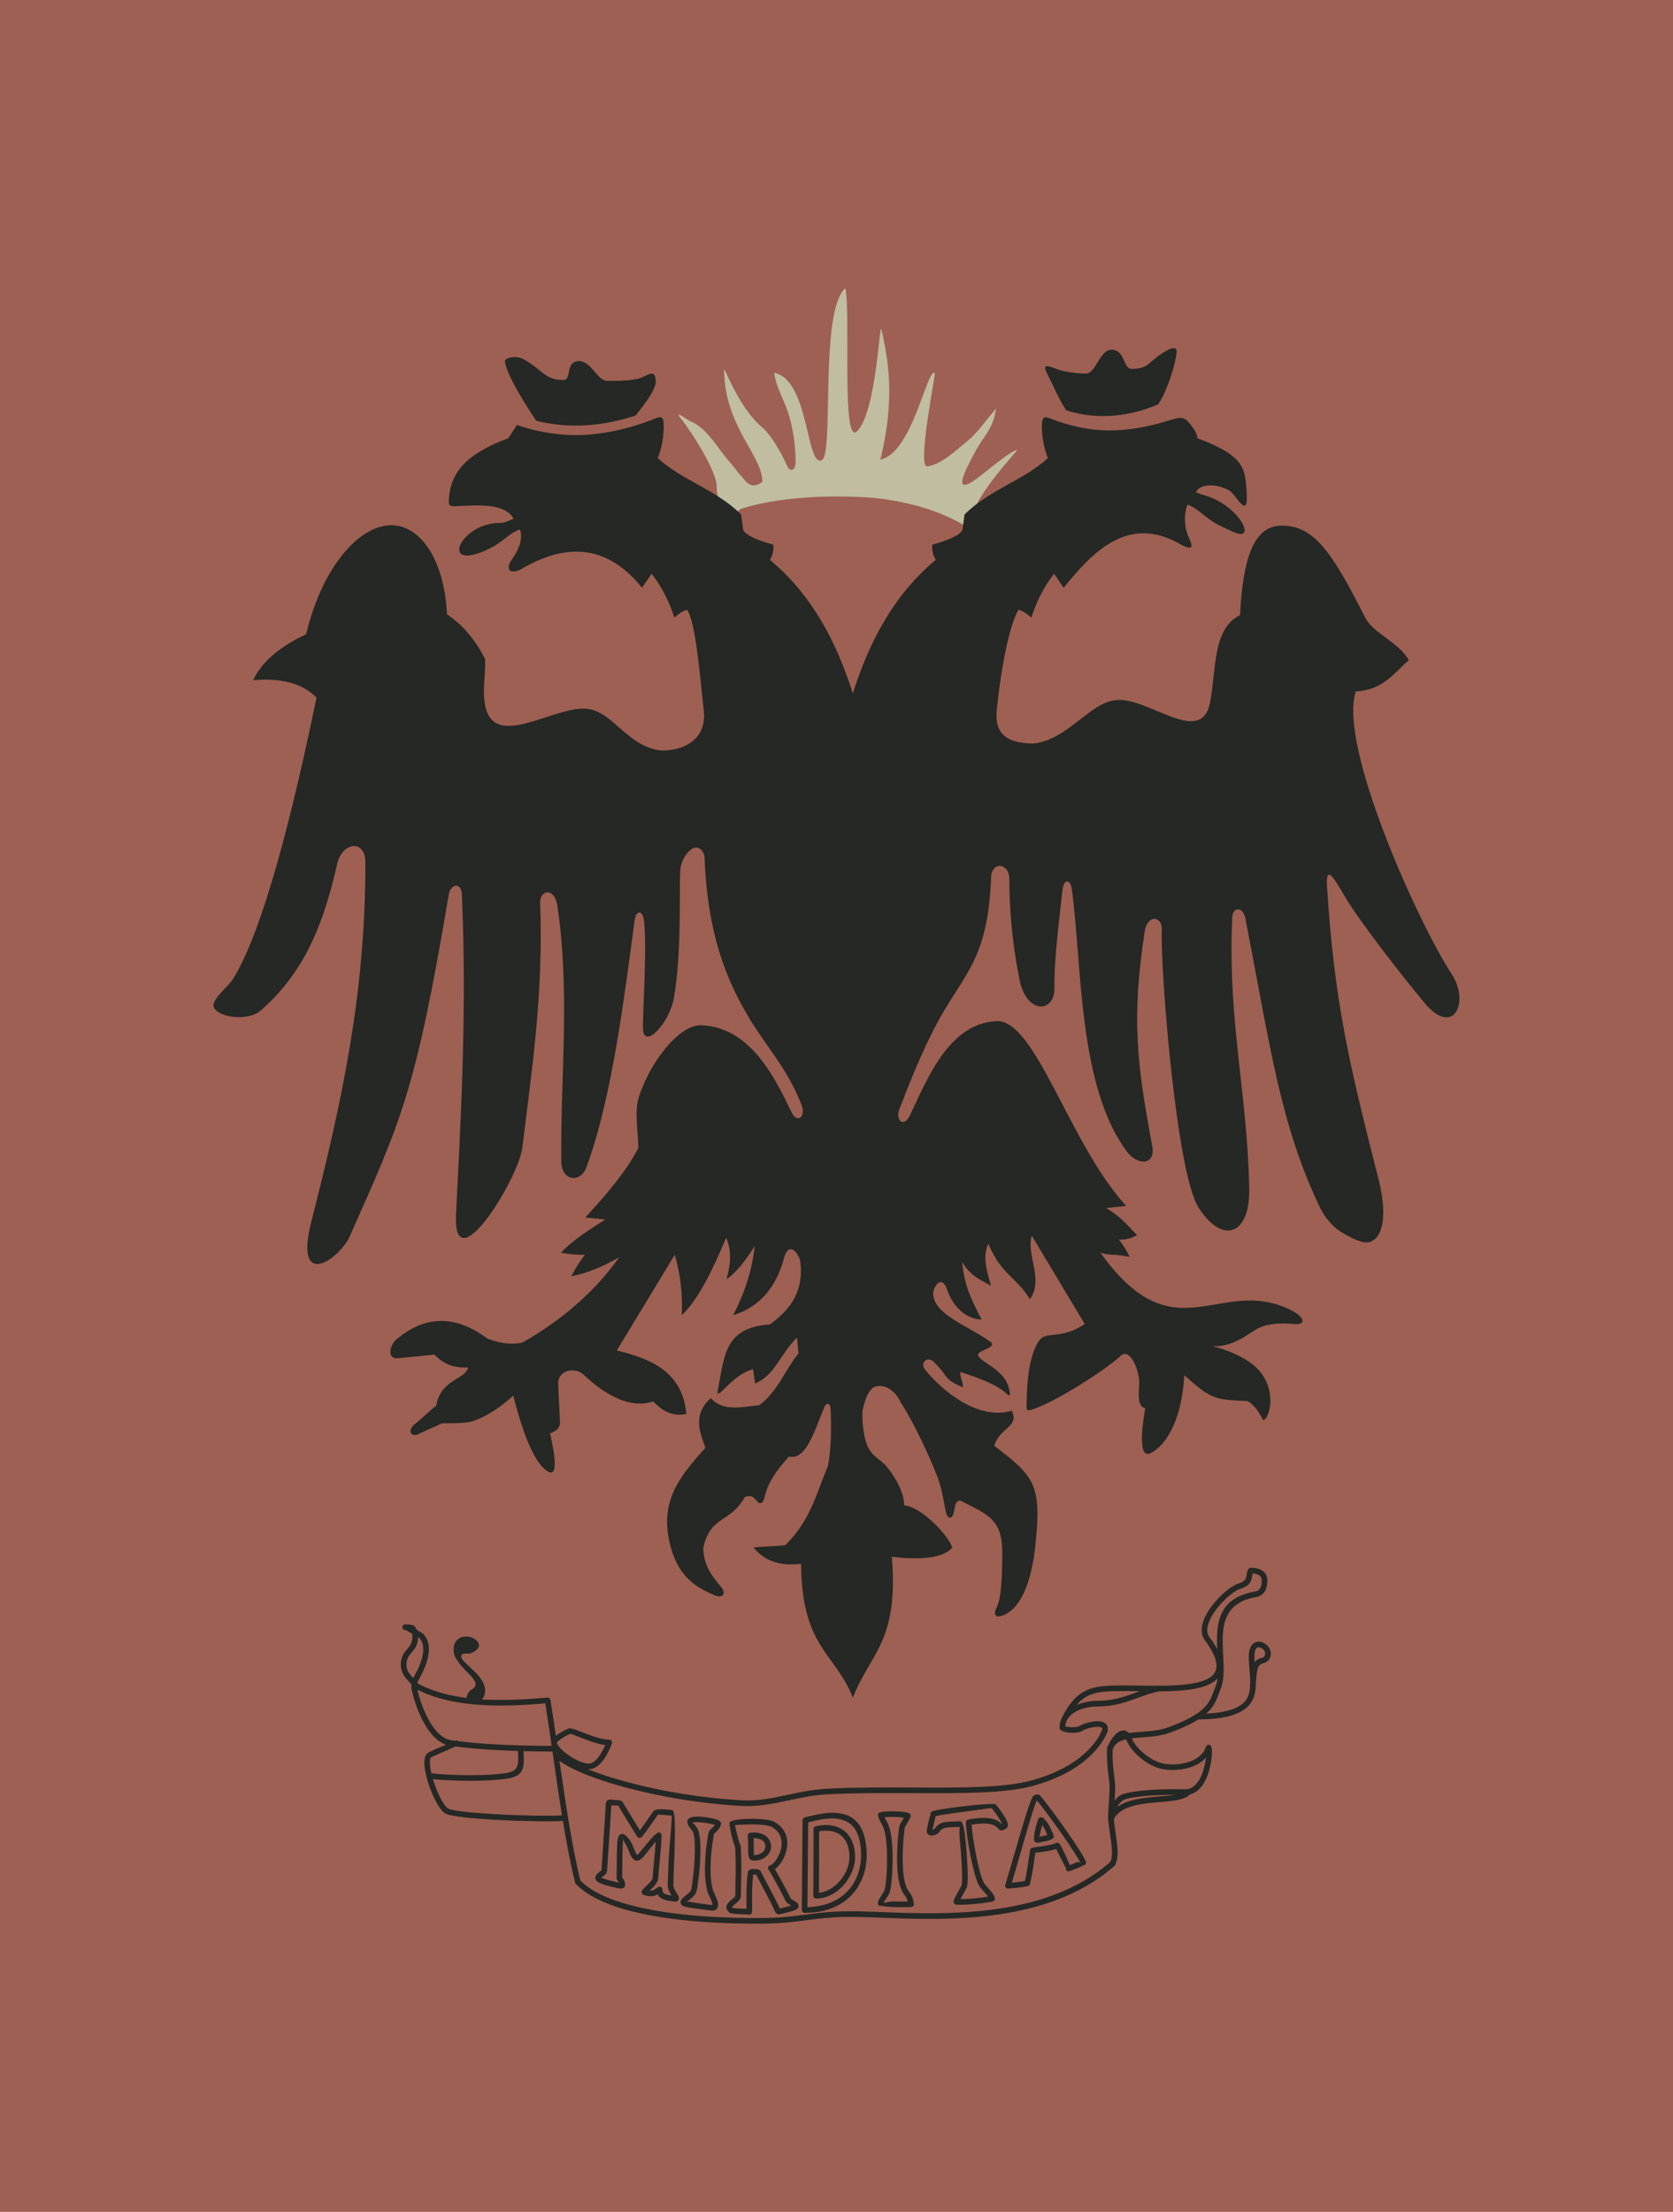 <?xml version="1.0" encoding="utf-8"?>
<!-- Generator: Adobe Illustrator 16.0.0, SVG Export Plug-In . SVG Version: 6.00 Build 0)  -->
<!DOCTYPE svg PUBLIC "-//W3C//DTD SVG 1.1//EN" "http://www.w3.org/Graphics/SVG/1.1/DTD/svg11.dtd">
<svg version="1.1" id="Layer_1" xmlns="http://www.w3.org/2000/svg" xmlns:xlink="http://www.w3.org/1999/xlink" x="0px" y="0px"
	 width="188.42px" height="249px" viewBox="0 0 188.42 249" enable-background="new 0 0 188.42 249" xml:space="preserve">
<g>
	<rect x="-0.25" y="-0.5" fill-rule="evenodd" clip-rule="evenodd" fill="#9E6052" width="188.92" height="250"/>
	<g>
		<path fill-rule="evenodd" clip-rule="evenodd" fill="#C0BDA1" d="M100.244,56.298c-1.427-0.273-3.233-0.356-4.664-0.391
			c-3.957-0.094-8.547,0.248-11.952,1.322c-0.869,0.271-0.562,1.063-1.436,0.786c-0.544-0.172-0.499-0.93-0.778-1.065
			c-0.473-0.232-0.718-1.591-0.69-2.039c0.113-1.788-2.966-6.471-4.027-7.779c-0.91-1.122,0.783,0.189,1.059,0.296
			c1.623,0.626,2.749,2.481,3.778,3.797c0.512,0.656,1.193,1.391,1.77,2.196c0.469,0.263,1.021,1.984,2.555,0.833
			c0.047-2.949-4.242-6.188-4.304-12.566c-0.101-0.865,1.479,4.077,4.303,6.444c1.091,0.891,2.388,3.367,2.777,4.291
			c0.324,0.769,0.985,0.582,0.972-0.452c-0.021-1.706-0.229-3.624-0.854-5.558c-0.413-1.276-1.376-2.94-1.564-4.436
			c3.965,0.725,3.59,10.709,5.367,9.824c1.411-0.701-0.301-16.725,2.644-19.355c0.639,2.399-0.46,17.854,1.321,16.112
			c2.197-2.164,2.52-12.574,2.758-11.455c0.67,3.143,1.633,7.453-0.125,14.637c3.62-0.757,5.228-10.314,6.137-9.752
			c0.105,0.064-2.073,10.79-0.835,10.514c1.729-0.283,3.232-1.852,4.525-2.871c0.998-0.787,2.007-2.234,3.184-3.629
			c-0.223,2.121-1.415,3.174-2.144,4.511c-1.141,2.096-3.07,5.567,0,3.356c0.611-0.439,4.224-3.46,4.505-3.161
			c0.07,0.074-5.288,5.511-5.424,8.729C106.821,58.03,104.035,56.895,100.244,56.298z"/>
		<path fill-rule="evenodd" clip-rule="evenodd" fill="#252825" d="M96.051,191.112c-1.944-5.021-5.752-5.565-5.831-15.065
			c-2.63,0.302-4.226-0.463-5.363-1.842c1.274-0.141,2.316-0.117,3.591-0.257c2.927-2.909,3.503-5.925,4.804-8.908
			c0.353-1.9,0.402-4.432,0.289-6.473c0-0.53-0.436-0.733-0.663-0.243c-1.134,2.693-2.086,6.111-4.011,5.644
			c-3.342,3.574-2.43,5.037-3.173,5.235c-0.559,0.15-0.589-1.145-1.817-0.665c-1.636,2.943-3.85,2.033-4.664,5.69
			c0,2.044,1.063,3.316,2.029,4.454c0.527,0.62,0.258,1.343-0.793,0.887c-2.143-0.893-4.074-2.144-4.946-5.545
			c-1.226-4.779,0.73-7.5,3.944-11.036c-0.686-1.886-1.42-3.772,0.606-5.597c1.382,1.556,3.474,0.993,5.479,0.793
			c2.146-1.655,2.775-3.824,4.408-5.829c-0.093-0.436-0.093-1.338-0.187-1.772c-1.976,1.976-2.396,4.139-4.71,5.177
			c-0.078-0.544-0.156-1.089-0.234-1.632c-1.558,0.479-2.477,1.495-3.518,2.488c-0.655,0.625-0.479,0.033-0.393-0.415
			c0.727-3.774,0.786-6.747,5.823-7.11c2.284-1.658,3.859-3.751,3.405-7.09c-0.204-1.009-1.254-2.191-1.772-0.559
			c-0.945,3.682-2.973,5.738-5.783,6.622c1.322-2.566,2.16-5.16,2.425-7.789c-1.116,1.774-2.18,3.076-3.172,3.731
			c0.417-1.555,0.66-3.109-0.046-4.664c-1.496,3.555-3.058,6.851-4.99,8.722c0.102-2.331-0.148-4.604-0.793-6.81
			c-2.176,3.591-4.353,7.183-6.529,10.774c3.943,0.952,7.386,2.439,7.835,7.135c-1.273,0.315-2.519-0.098-3.731-1.398
			c-2.39,0.798-5.089-0.425-7.835-2.999c-1.041-0.977-2.94-0.451-2.871,1.015c0.07,1.484,0.141,2.97,0.212,4.456
			c-0.043,0.538-0.454,0.893-1.12,1.119c0.1,0.62,1.379,5.596-0.466,4.151c-1.292-0.967-2.518-3.822-3.685-8.396
			c-1.36,1.244-2.68,2.122-4.127,2.729c-1.117,0.468-2.551,0.335-3.94,0.396c-0.824,0.435-1.788,0.777-2.612,1.212
			c-0.942,0.408-1.208-0.479-0.432-1.107c0.898-0.727,1.54-1.383,2.437-2.11c0.526-3.011,3.291-2.905,3.591-4.29
			c-1.43,0.084-2.722-0.288-3.778-1.446c-1.415,0.141-2.83,0.279-4.245,0.42c-1.18,0.002-0.723-1.574-0.08-2.114
			c3.063-2.567,6.427-2.974,10.247-0.125c1.351,0.536,2.676,0.739,3.964,0.467c4.818-2.744,8.334-5.993,10.914-9.607
			c-1.674,0.947-3.424,1.758-5.41,2.146c0.446-0.875,0.968-1.675,1.539-2.426c-0.901,0.014-1.803-0.061-2.705-0.233
			c1.401-1.463,3.21-2.586,4.99-3.73c-0.746-0.078-1.492-0.156-2.238-0.233c2.671-2.912,4.667-5.297,5.97-7.836
			c0-1.694-0.46-4.072,0.046-5.689c1.186-3.779,4.482-8.231,7.09-8.114c5.319,0.237,8.084,5.505,10.074,9.699
			c0.729,1.54,1.709,0.501,1.166-0.745c-1.5-3.931-3.889-6.469-5.82-9.652c-2.676-4.412-4.773-9.679-5.094-18.145
			c-0.031-0.813-0.759-1.501-1.479-0.974c-0.647,0.475-1.273,1.417-1.272,2.746c-0.097,2.157,0.17,9.132-0.71,14.033
			c-0.517,2.875-3.526,6.029-3.479,3.212c0.058-3.352,0.434-8.862,0.13-11.835c-0.146-1.424-0.94-1.298-1.073-0.094
			c-1.146,8.449-2.519,19.879-5.41,27.703c-0.692,1.89-2.83,1.586-2.845-0.629c-0.093-9.717,1.026-19.223-0.467-28.939
			c-0.09-0.59-0.457-1.268-0.98-1.34c-0.43-0.06-0.954,0.313-0.931,1.2c0.357,10.151-0.836,18.063-2.006,27.518
			c-0.446,3.606-7.888,15.528-7.468,7.424c0.61-11.767,1.209-23.317,0.66-35.781c0.031-1.519-1.283-1.432-1.493-0.047
			c-3.732,22.148-5.323,25.302-11.109,38.348c-1.179,2.657-6.355,6.259-4.351-1.619c3.412-13.393,6.097-25.539,6.085-40.413
			c-0.001-2.554-2.455-2.36-3.125-0.046c-1.405,6.126-3.323,12.076-8.695,16.74c-1.306,1.133-4.4,0.846-5.169-0.239
			c-0.624-0.88,1.453-2.321,2.094-3.356c3.439-5.556,6.775-19.001,9.392-31.661c-1.756-1.76-4.261-2.188-7.136-1.958
			c1.082-2.285,3.271-3.888,5.97-5.177c1.76-7.466,5.946-12.336,9.679-12.264c3.039,0.06,5.855,3.601,6.178,10.024
			c1.895,1.281,3.267,3.011,4.291,5.037c0.078,1.804-0.328,3.402,0,5.177c0.962,5.199,7.726,0.095,11.41,0.419
			c3.05,0.269,4.568,4.323,8.505,4.712c3.559-0.057,4.975-2.115,4.724-4.426c-0.575-5.311-0.934-9.838-1.879-11.432
			c-0.596,0.181-1.036,0.519-1.446,0.886c-0.559-1.766-1.384-3.426-2.565-4.943c-0.357,0.528-0.715,1.058-1.072,1.586
			c-3.414-4.235-7.796-5.563-13.688-2.053c-1.233,0.584-1.732-0.068-0.979-1.128c0.733-1.032,1.324-2.301,0.908-3.378
			c-1.199,0.382-1.858,1.381-3.381,2.128c-5.873,2.881-3.414-2.904,1.138-2.869c0.48,0.004,0.981-0.228,1.535-0.48
			c-0.969-1.752-3.851-1.53-6.66-1.399c-0.688,0.031-0.66-0.306-0.626-0.781c0.173-2.468,1.233-4.858,6.689-6.876
			c0.326-0.497,0.653-0.995,0.979-1.492c5.518,1.896,10.495,1.256,15.544-0.714c0.504-0.197,0.915-0.342,0.971,0.479
			c0.087,1.27-0.21,2.86-0.657,3.965c2.708,2.501,6.441,3.463,9.382,6.337c0.079,0.574,0.158,1.149,0.237,1.725
			c0.225,0.659,1.92,1.275,3.396,1.685c0.043,0.687-0.03,1.048-0.383,1.712c4.888,4.075,7.561,9.465,9.335,15.033
			c1.775-5.568,4.448-10.958,9.336-15.033c-0.354-0.664-0.427-1.025-0.383-1.712c1.476-0.409,3.172-1.025,3.396-1.685
			c0.079-0.575,0.158-1.15,0.237-1.725c2.941-2.874,6.675-3.836,9.382-6.337c-0.447-1.104-0.744-2.695-0.657-3.965
			c0.056-0.821,0.467-0.676,0.971-0.479c4.577,1.786,8.446,1.684,13.241,0.235c1.34-0.404,1.705-0.531,2.414,0.305
			c0.493,0.582,0.898,1.3,0.868,1.666c5.455,2.018,5.373,3.546,5.546,6.013c0.236,3.396-1.188,0.319-1.939-0.114
			c-1.252-0.724-3.178-0.924-3.785,0.174c0.554,0.252,1.06,0.366,1.512,0.526c2.622,0.929,4.518,3.514,3.848,4.088
			c-0.315,0.27-0.903,0.005-2.779-0.915c-1.523-0.747-2.322-1.909-3.521-2.291c-0.415,1.077-0.381,2.503,0.139,3.657
			c0.521,1.152,0.465,1.479-0.768,0.896c-5.894-3.512-9.902,0.568-13.316,4.804c-0.357-0.528-0.715-1.058-1.073-1.586
			c-1.181,1.518-2.006,3.178-2.565,4.943c-0.41-0.367-0.849-0.705-1.446-0.886c-0.946,1.594-1.864,5.842-2.439,11.152
			c-0.25,2.309,0.513,3.855,4.071,3.912c3.937-0.389,6.341-4.631,9.391-4.898c3.684-0.324,9.609,5.387,10.571,0.188
			c0.688-3.721,0.274-8.241,3.358-9.747c0.322-6.424,1.554-10.012,4.592-10.071c3.733-0.073,5.774,2.955,9.586,10.514
			c1.053,1.73,3.844,2.731,4.827,4.641c-1.574,1.313-2.84,3.366-5.969,3.498c-2.01,6.088,7.017,26.051,10.798,31.826
			c2.076,3.171,0.212,7.168-3.06,3.243c-2.527-3.03-7.435-9.324-9.045-12.1c-1.076-1.855-2.1-3.598-1.936-1.049
			c0.828,12.914,2.396,19.604,5.806,32.996c0.881,3.46,0.733,6.439-0.943,7.056c-0.824,0.302-2.214-0.51-3.03-0.969
			c-1.306-0.732-2.182-1.977-2.615-2.88c-4.526-9.455-5.605-18.206-8.404-32.52c-0.21-1.384-1.524-1.472-1.492,0.047
			c-0.507,11.47,1.7,19.494,1.923,30.307c0.107,5.213-2.967,6.391-5.704,2.172c-2.499-3.853-4.312-26.679-4.148-31.313
			c0.022-0.887-0.501-1.26-0.931-1.2c-0.523,0.073-0.891,0.751-0.981,1.341c-1.491,9.716-0.938,14.745,0.839,24.229
			c0.408,2.177-1.637,2.237-2.845,0.63c-5.516-7.35-5.057-21.027-6.203-29.476c-0.132-1.205-0.927-1.331-1.072,0.093
			c-0.304,2.974-0.953,7.598-0.896,10.948c0.048,2.818-3.148,3.068-3.944-0.973c-0.963-4.886-1.033-7.958-1.13-10.116
			c0.001-1.329,0.075-1.991-0.573-2.465c-0.719-0.527-1.448,0.16-1.479,0.973c-0.32,8.466-2.464,10.468-5.14,14.88
			c-1.932,3.185-3.668,7.355-5.167,11.285c-0.544,1.245,0.436,2.285,1.166,0.746c1.99-4.195,4.429-10.351,9.748-10.587
			c4.415-0.197,8.172,13.796,14.598,20.801c-0.746,0.077-1.493,0.155-2.239,0.233c1.781,1.145,2.075,1.614,3.475,3.077
			c-0.762,0.337-1.151,0.505-2.052,0.49c0.571,0.75,0.765,1.061,1.212,1.936c-1.985-0.388-2.221-0.125-3.288-0.467
			c8.373,11.733,13.402,2.456,21.464,6.469c1.412,0.702,1.753,1.579,0.574,1.576c-3.185-0.314-4.262,0.381-5.205,1.024
			c-1.17,0.797-2.587,1.545-4.217,1.448c2.398,0.631,4.57,1.683,5.607,3.198c1.717,2.509,0.563,5.348,0.06,5.104
			c-0.266-0.599-0.902-1.688-1.727-2.122c-3.546-0.155-4.05-0.116-7.112-2.915c-0.274,4.907-1.967,7.843-3.777,8.769
			c-1.72,0.879-0.729-4.417-0.63-5.037c-0.909-0.248-0.733-1.466-0.674-2.731c0.069-1.466-1.037-4.158-2.078-3.183
			c-1.6,1.5-7.077,5.032-9.721,5.961c-1.02,0.359-0.899,0.207-0.878-0.895c0.043-2.226,0.257-5.056,1.388-6.751
			c0.781-1.172,2.475-0.061,5.154-1.894c-2.176-3.591-3.793-6.343-5.97-9.934c-0.645,2.207,1.391,4.922-0.209,7.137
			c-1.653-2.641-3.191-2.696-4.687-6.25c-0.707,1.554-0.114,3.202,0.303,4.757c-0.992-0.654-2.125-0.885-3.241-2.659
			c0.264,2.629,0.87,3.895,2.191,6.461c-1.248-0.068-2.926-0.772-3.871-3.313c-0.518-1.632-1.381-0.775-1.586,0.233
			c-0.151,2.429,3.942,3.776,6.227,5.434c1.428,0.729-1.293,1.077-1.18,1.626c0.17,0.826,3.068,1.586,3.504,3.853
			c0.086,0.448,0.262,1.04-0.392,0.414c-1.041-0.992-3.545-1.869-5.104-2.349c-0.078,0.545,0.357,1.183,0.28,1.727
			c-2.314-1.039-1.348-0.949-3.323-2.927c-0.734-0.603-1.54,0.183-0.898,0.968c1.789,2.198,5.82,5.725,9.724,4.594
			c0.931,1.8-1.366,1.892-1.959,3.94c4.496,3.466,5.37,4.258,4.62,11.27c-0.38,3.553-1.404,6.892-3.547,7.783
			c-1.052,0.457-1.175-0.167-0.793-0.887c0.536-1.009,0.599-3.656,0.625-5.802c0.047-3.991-1.373-4.479-4.518-6.092
			c-1.174-0.601-0.604,1.958-1.444,1.809c-0.596-0.106-0.448-2.26-1.387-4.685c-1.317-3.401-3.401-7.355-4.095-8.246
			c-0.541-1.335-1.732-2.096-2.84-1.82c-0.969,0.241-1.461,2.562-1.461,2.809c-0.056,1.011,0.066,3.018,0.706,4.168
			c0.571,1.028,1.324,1.215,2.039,2.066c1.057,1.26,2.002,3.115,1.93,4.32c2.114,0.233,5.091,3.567,5.433,4.757
			c-1.138,1.379-4.179,1.35-6.809,1.05C101.245,184.846,97.995,186.091,96.051,191.112L96.051,191.112z M117.913,42.011
			c0.569,1.104,1.577,3.428,2.197,4.188c3.731,1.2,7.459,0.572,10.331-0.69c0.984-1.459,1.927-4.354,2.08-5.854
			c0.038-0.37-0.155-0.741-1.146-0.177c-2.159,1.229-1.849,2.044-3.929,2.044c-0.934,0-0.73-1.945-2.059-2.142
			c-1.533-0.227-1.922,2.678-3.078,2.678c-0.43,0-1.212-0.018-2.541-0.283C118.717,41.565,117.137,40.505,117.913,42.011
			L117.913,42.011z M73.85,42.967c-0.024-1.693-1.038-0.516-2.088-0.306c-1.329,0.266-2.95,0.213-3.38,0.213
			c-1.155,0-1.848-2.438-3.381-2.211c-1.328,0.196-0.611,2.117-1.545,2.117c-2.08,0-2.259-1.071-4.418-2.301
			c-0.991-0.563-2.211-0.17-2.173,0.2c0.154,1.501,2.542,5.233,3.526,6.692c3.827,0.936,7.449,0.613,11.18-0.586
			C72.19,46.025,73.864,43.979,73.85,42.967z"/>
		<path fill-rule="evenodd" clip-rule="evenodd" fill="#252825" d="M64.763,211.917c-0.525-2.153-0.968-4.498-1.369-6.933
			c-1.172,0.101-4.59,0.051-7.658-0.122c-2.48-0.14-4.749-0.362-5.465-0.655c-0.148-0.058-0.298-0.169-0.446-0.324
			c-0.526-0.55-1.129-1.772-1.54-2.999c-0.092-0.276-0.176-0.556-0.246-0.829c-0.014-0.031-0.022-0.064-0.025-0.1
			c-0.228-0.918-0.306-1.759-0.118-2.238c0.051-0.132,0.123-0.243,0.215-0.332c0.079-0.075,0.495-0.272,1.006-0.498
			c0.346-0.152,0.749-0.322,1.12-0.478c-0.822-0.276-1.518-0.958-2.085-1.8c-0.925-1.371-1.523-3.183-1.765-4.289
			c-0.087-0.396-0.066-0.547-0.031-0.701c-0.05-0.053-0.106-0.108-0.165-0.167c-0.455-0.459-1.049-1.06-1.049-2.034
			c0-0.947,0.369-1.373,0.736-1.797c0.325-0.374,0.647-0.748,0.555-1.684c-0.342-0.197-0.652-0.399-0.725-0.439h-0.079
			c-0.174,0-0.316-0.142-0.316-0.316s0.142-0.316,0.316-0.316c1.054,0,1.126,0.213,1.213,0.469c0.004,0.012,0.009,0.026,0.025,0.034
			c0.063,0.037,0.114,0.095,0.141,0.166c0.313,0.165,0.573,0.315,0.634,0.378c1.489,1.548,0.089,4.133-0.46,5.146
			c-0.09,0.167-0.15,0.201-0.15,0.24c0,0.051-0.002,0.098-0.005,0.139c0.028,0.039,0.053,0.079,0.075,0.119
			c1.612,0.845,3.461,1.341,5.463,1.595c-0.063-0.306,0.313-0.854,0.565-0.953c1.341-0.807-0.782-1.865-1.622-3.271
			c-0.664-0.767-0.679-2.609,0.919-2.694c0.746-0.04,1.532,0.459,1.515,1.007c-0.009,0.295-0.333,0.645-0.835,0.838
			c-0.314,0.184-0.921-0.07-1.12,0.241c-0.501,0.784,3.389,2.445,2.526,4.628c-0.064,0.16-0.15,0.278-0.25,0.364
			c2.34,0.145,4.838,0.024,7.381-0.206c0.166-0.019,0.319,0.098,0.346,0.265c0.216,1.339,0.418,2.689,0.617,4.044
			c0.088-0.071,0.183-0.142,0.282-0.21c0.43-0.296,0.949-0.571,1.219-0.63c0.016-0.002,0.032-0.005,0.048-0.006
			c0.247-0.019,0.723,0.166,1.33,0.403c0.949,0.369,2.256,0.88,3.134,0.879c0.174,0,0.315,0.141,0.315,0.315
			c0,0.038-0.007,0.074-0.019,0.107c-0.176,0.481-0.583,1.446-1.174,2.12c-0.409,0.467-0.908,0.799-1.491,0.775h-0.005
			c-0.025-0.001-0.051-0.003-0.077-0.004c1.297,0.521,2.896,1.039,4.704,1.517c3.652,0.964,8.129,1.739,12.647,1.988
			c1.854,0.103,3.494-0.25,5.196-0.615c1.399-0.301,2.84-0.609,4.496-0.692c3.237-0.161,6.563-0.146,9.715-0.131
			c5.303,0.024,10.117,0.047,13.198-0.784c6.138-1.655,7.683-4.982,7.957-5.571l0.023-0.051c0.042-0.117,0.051-0.202,0.036-0.26
			c-0.013-0.05-0.066-0.087-0.143-0.113c-0.133-0.047-0.315-0.059-0.517-0.05c-0.573,0.028-1.225,0.228-1.421,0.358
			c-0.354,0.237-0.82,0.32-1.256,0.32c-0.3,0-0.595-0.041-0.825-0.097c-0.282-0.066-0.5-0.18-0.578-0.295l-0.001-0.001
			c-0.04-0.061-0.062-0.127-0.062-0.198c0-0.507,0.134-0.94,0.36-1.308c0.004-0.011,0.009-0.021,0.014-0.031
			c0.519-0.993,1.058-1.723,1.682-2.245c0.638-0.532,1.356-0.847,2.222-1c1.121-0.199,2.809-0.176,4.628-0.149
			c0.721,0.011,1.463,0.021,2.194,0.018l0.092-0.018c0.061-0.011,0.12-0.005,0.175,0.017c2.36-0.021,4.59-0.199,5.67-1.001
			c0.923-0.684,0.95-1.919-0.666-4.099c-0.173-0.232-0.28-0.489-0.333-0.761c-0.165-0.853,0.23-1.854,0.855-2.775
			c0.604-0.889,1.429-1.716,2.157-2.257c0.466-0.345,0.906-0.581,1.244-0.655c0.67-0.266,0.72-0.594,0.767-0.913
			c0.033-0.22,0.064-0.436,0.202-0.666c0.059-0.099,0.163-0.153,0.271-0.153c0.018-0.001,0.06,0,0.123,0.002
			c0.614,0.02,1.041,0.188,1.318,0.439c0.3,0.271,0.423,0.624,0.423,0.993l-0.001,0.052c-0.013,0.395-0.078,0.805-0.271,1.139
			c-0.208,0.361-0.545,0.624-1.086,0.682c-3.926,0.744-3.767,3.751-3.62,6.514c0.075,1.424,0.147,2.789-0.292,3.836l-0.012,0.024
			c-0.059,0.143-0.125,0.32-0.19,0.497c-0.276,0.745-0.547,1.474-1.416,2.24c1-0.043,1.834-0.166,2.512-0.354
			c0.883-0.246,1.492-0.6,1.855-1.029c0.331-0.392,0.489-0.869,0.554-1.401c-0.003-0.021-0.004-0.043-0.003-0.064l0.04-0.616
			c0.001-0.441-0.037-0.908-0.075-1.388c-0.04-0.519-0.082-1.051-0.082-1.584c0-0.849,0.265-1.32,0.621-1.531
			c0.196-0.116,0.414-0.152,0.629-0.125c0.198,0.024,0.394,0.102,0.569,0.216c0.418,0.271,0.725,0.765,0.647,1.244
			c-0.027,0.176-0.06,0.358-0.19,0.544c-0.13,0.185-0.34,0.343-0.711,0.441c-0.304,0.082-0.469,0.253-0.572,0.607
			c-0.101,0.346-0.152,0.851-0.202,1.564c0.003,0.935-0.145,1.79-0.742,2.499c-0.444,0.527-1.159,0.95-2.17,1.231
			c-0.916,0.255-2.082,0.396-3.52,0.396c-0.011,0-0.022-0.001-0.034-0.002c-0.731,0.466-1.728,0.95-3.111,1.464
			c-1.089,0.405-2.235,0.491-3.286,0.569c-0.388,0.029-0.763,0.057-1.11,0.101c0.255,0.612,0.79,1.242,1.431,1.759
			c0.683,0.551,1.477,0.966,2.173,1.089c0.885,0.156,1.937,0.108,2.843-0.199c0.745-0.253,1.389-0.682,1.743-1.312
			c0.022-0.04,0.052-0.119,0.078-0.192c0.082-0.225,0.155-0.427,0.406-0.423c0.227,0.004,0.361,0.217,0.352,0.849l-0.001,0.01
			c-0.015,0.874-0.219,2.048-0.666,3.003c-0.399,0.851-0.99,1.536-1.815,1.728c-0.573,0.626-1.874,0.735-3.349,0.86
			c-1.973,0.167-4.287,0.362-5.165,1.806c-0.015,0.023-0.032,0.044-0.051,0.063c0.033,0.522,0.118,1.106,0.204,1.688
			c0.195,1.331,0.39,2.655-0.028,3.44c-0.011,0.07-0.045,0.139-0.103,0.189c-0.049,0.043-0.1,0.085-0.149,0.128
			c-0.009,0.009-0.021,0.019-0.031,0.026c-7.448,6.395-18.774,5.961-26.053,5.682c-0.936-0.035-1.805-0.068-2.576-0.084
			c-2.698-0.055-4.284,0.154-5.881,0.364c-1.364,0.18-2.737,0.359-4.813,0.383c-4.495,0.05-9.446-0.227-13.538-1.082
			c-3.331-0.696-6.105-1.781-7.631-3.392C64.801,212.028,64.774,211.975,64.763,211.917L64.763,211.917z M124.926,209.721
			l0.144-0.178c0.306-0.607,0.128-1.816-0.05-3.032c-0.145-0.985-0.29-1.976-0.188-2.747c0.01-0.309,0.032-0.62,0.057-0.951
			c0.037-0.512,0.077-1.07,0.077-1.752c0-0.184-0.037-0.479-0.085-0.854c-0.107-0.848-0.265-2.086-0.193-3.442
			c0.003-0.065,0.027-0.125,0.064-0.175c0.128-0.308,0.436-0.866,0.801-1.253c0.169-0.179,0.354-0.333,0.544-0.429
			c0.233-0.116,0.476-0.148,0.714-0.051c0.117,0.048,0.227,0.126,0.327,0.24c0.434-0.063,0.901-0.099,1.39-0.135
			c1.01-0.076,2.113-0.158,3.114-0.53c4.117-1.531,4.563-2.73,5.025-3.98c0.06-0.16,0.119-0.321,0.203-0.522l0.009-0.024
			c0.12-0.286,0.196-0.607,0.242-0.957c-0.108,0.118-0.233,0.229-0.372,0.332c-1.252,0.928-3.7,1.111-6.237,1.125
			c-0.831,0.174-1.577,0.445-2.327,0.718c-1.345,0.489-2.707,0.985-4.627,0.985c-0.842,0-1.912,0.218-2.67,0.742
			c-0.504,0.348-0.867,0.838-0.913,1.496c0.032,0.003,0.081,0.01,0.147,0.025c0.183,0.044,0.423,0.075,0.68,0.075
			c0.33,0,0.671-0.055,0.905-0.211c0.257-0.172,1.064-0.431,1.742-0.464c0.275-0.014,0.539,0.008,0.754,0.083
			c0.272,0.096,0.472,0.27,0.546,0.547c0.048,0.18,0.036,0.393-0.055,0.644l-0.014,0.036l-0.027,0.059
			c-0.292,0.63-1.943,4.185-8.367,5.918c-3.156,0.851-8.014,0.828-13.364,0.803c-3.139-0.014-6.448-0.029-9.683,0.132
			c-1.598,0.08-3.017,0.384-4.395,0.68c-1.742,0.374-3.421,0.734-5.361,0.628c-4.563-0.252-9.085-1.035-12.774-2.008
			c-3.553-0.938-6.352-2.063-7.699-3.074c0.68,4.726,1.372,9.453,2.349,13.48c1.442,1.476,4.074,2.486,7.245,3.149
			c4.046,0.845,8.95,1.118,13.405,1.069c2.032-0.022,3.388-0.201,4.735-0.378c1.62-0.213,3.228-0.425,5.975-0.369
			c0.792,0.016,1.656,0.05,2.586,0.085C106.487,215.531,117.664,215.958,124.926,209.721L124.926,209.721z M117.619,204.788
			c-0.003-0.06-0.072-0.114-0.298-0.19c-0.165-0.055-0.344,0.035-0.398,0.201l-0.009,0.032l-0.006,0.014
			c-0.072,0.22-0.39,1.19-0.428,1.78c-0.054,0.586-0.047,0.781,0.363,0.819c0.11,0.01,0.217-0.018,0.375-0.056l0.063-0.016
			c0.069-0.017,0.156-0.034,0.251-0.054c0.274-0.055,0.612-0.123,0.82-0.222c0.267-0.126,0.398-0.305,0.288-0.563l-0.016-0.034
			c-0.034-0.066-0.079-0.166-0.129-0.281C118.301,205.785,118.017,205.14,117.619,204.788L117.619,204.788z M117.916,206.475
			c-0.135-0.306-0.326-0.736-0.538-1.021c-0.11,0.367-0.247,0.877-0.269,1.211l-0.001,0.009c-0.011,0.121-0.393,0.126-0.209,0.143
			c0.038-0.01,0.201-0.055,0.231-0.055c0.072-0.019,0.17-0.038,0.278-0.06c0.182-0.037,0.396-0.079,0.551-0.129L117.916,206.475
			L117.916,206.475z M117.127,202.138l-0.031-0.032c-0.07-0.07-0.165-0.101-0.257-0.091c-0.094-0.003-0.271,0.006-0.445,0.157
			c-0.352,0.306-1.266,3.476-2.115,6.42c-0.385,1.334-0.756,2.622-1.061,3.603c-0.01,0.033-0.015,0.066-0.014,0.102
			c0.004,0.175,0.148,0.313,0.323,0.308c0.226-0.005,0.774-0.054,1.286-0.119c0.382-0.05,0.75-0.11,0.965-0.172
			c0.108-0.028,0.197-0.114,0.225-0.23c0.235-0.974,0.437-2.371,0.549-3.151l0.049-0.35c0.121-0.019,0.262-0.037,0.419-0.057
			c0.545-0.068,1.258-0.16,1.932-0.376c0.088,0.166,0.205,0.398,0.328,0.654c0.34,0.702,0.756,1.452,0.755,1.461
			c-0.009,0.034-0.012,0.072-0.008,0.109c0.019,0.174,0.173,0.299,0.347,0.281c0.062-0.006,0.172-0.04,0.309-0.089
			c0.25-0.091,0.609-0.234,0.903-0.357c0.15-0.063,0.287-0.136,0.402-0.21c0.036,0.002,0.074-0.004,0.111-0.016
			c0.14-0.046,0.226-0.181,0.215-0.322l0-0.006c-0.002-0.022-0.007-0.047-0.015-0.07c-0.157-0.47-1.087-1.903-2.127-3.395
			C118.96,204.452,117.589,202.615,117.127,202.138L117.127,202.138z M119.655,206.55c-1.117-1.603-2.363-3.28-2.879-3.861
			c-0.255,0.404-1.102,3.34-1.891,6.076c-0.338,1.172-0.666,2.309-0.929,3.179c0.23-0.021,0.508-0.051,0.778-0.085
			c0.262-0.034,0.513-0.073,0.7-0.111c0.208-0.923,0.388-2.182,0.492-2.905c0.039-0.271,0.068-0.471,0.09-0.576
			c0.018-0.125,0.111-0.233,0.242-0.263c0.167-0.038,0.404-0.069,0.683-0.104c0.581-0.073,1.363-0.173,2.041-0.431
			c0.134-0.049,0.289-0.003,0.372,0.119c0.104,0.152,0.293,0.523,0.496,0.94c0.231,0.479,0.474,1.052,0.63,1.441
			c0.219-0.08,0.567-0.221,0.863-0.345c0.159-0.066,0.316,0.147,0.34,0.111C121.501,209.277,120.631,207.95,119.655,206.55
			L119.655,206.55z M105.002,203.904c-0.044,0.015-0.084,0.04-0.12,0.074c-0.093,0.094-0.116,0.231-0.068,0.346
			c0.027,0.078-0.068,0.043-0.111,0.223c-0.102,0.429-0.256,1.082-0.317,1.414l-0.002,0.01c-0.026,0.127-0.02,0.236,0.012,0.329
			c0.054,0.16,0.167,0.259,0.314,0.307l0-0.001c0.105,0.035,0.222,0.039,0.341,0.021c0.206-0.03,0.443-0.132,0.613-0.255
			c0.033-0.022,0.062-0.053,0.084-0.089c0.355-0.563,0.874-0.576,1.754-0.598c0.175-0.005,0.364-0.01,0.554-0.018
			c0.04,0.092-0.046,0.601,0.032,1.339c0.098,0.924,0.189,2.095,0.236,3.105c0.046,1.001,0.053,1.834-0.017,2.083
			c-0.04,0.144-0.228,0.474-0.415,0.801c-0.239,0.421-0.476,0.836-0.481,1.053c-0.005,0.235,0.101,0.37,0.344,0.376h0.003
			c0.606,0.015,1.31-0.021,1.976-0.079c0.793-0.07,1.533-0.176,1.991-0.274c0.274-0.059,0.36-0.229,0.305-0.483
			c-0.056-0.263-0.408-0.662-0.74-1.04c-0.228-0.259-0.445-0.505-0.49-0.604l-0.007-0.015c-0.282-0.545-0.582-1.691-0.829-2.907
			c-0.281-1.378-0.493-2.83-0.54-3.614c2.218-0.362,2.718,0.151,2.97,0.409c0.128,0.132,0.221,0.227,0.399,0.246
			c0.061,0.01,0.124,0,0.183-0.028c0.062-0.03,0.133-0.069,0.195-0.104c0.033-0.017,0.064-0.036,0.097-0.052
			c0.034-0.019,0.065-0.04,0.092-0.066c0.149-0.137,0.178-0.332,0.122-0.563c-0.036-0.145-0.108-0.314-0.203-0.495
			c-0.318-0.605-0.928-1.402-1.147-1.641c-0.102-0.11-2.252,0.044-4.165,0.29C106.615,203.578,105.35,203.773,105.002,203.904
			L105.002,203.904z M108.047,204.029c-1.154,0.149-2.231,0.31-2.673,0.422c-0.015,0.072-0.034,0.152-0.055,0.239
			c-0.094,0.396-0.232,0.979-0.295,1.298c0.076-0.021,0.159-0.057,0.229-0.101c0.527-0.791,1.168-0.807,2.235-0.833
			c0.183-0.005,0.379-0.011,0.608-0.021c0.02-0.002,0.041-0.002,0.062,0l0.004,0.001c0.017,0.002,0.034,0.005,0.05,0.009
			c0.215,0.061,0.395,0.847,0.505,1.898c0.099,0.932,0.19,2.114,0.238,3.14v0.002c0.05,1.059,0.051,1.962-0.039,2.28
			c-0.061,0.22-0.268,0.584-0.473,0.943c-0.1,0.176-0.2,0.352-0.274,0.489c0.483-0.004,1.009-0.035,1.513-0.08
			c0.6-0.053,1.171-0.127,1.603-0.203c-0.117-0.15-0.295-0.353-0.466-0.547c-0.258-0.292-0.503-0.571-0.59-0.758
			c-0.309-0.604-0.624-1.802-0.881-3.061c-0.321-1.575-0.554-3.265-0.561-3.988c-0.009-0.156,0.1-0.298,0.258-0.327
			c2.778-0.509,3.465,0.196,3.804,0.544l0.006,0.009l0.01-0.006c-0.024-0.088-0.076-0.202-0.143-0.331
			c-0.295-0.562-0.854-1.293-1.053-1.51C111.658,203.528,109.803,203.803,108.047,204.029L108.047,204.029z M91.6,213.386
			l-0.001,0.03c0,0.175,0.143,0.316,0.317,0.316l0.146-0.004c1.174-0.05,2.238-0.68,3.005-1.569c0.763-0.884,1.238-2.03,1.238-3.115
			l-0.004-0.153c-0.015-0.347-0.057-0.664-0.123-0.952c-0.205-0.886-0.642-1.522-1.232-1.933c-0.585-0.405-1.313-0.58-2.107-0.548
			c-0.316,0.015-0.641,0.059-0.969,0.136c-0.141,0.032-0.245,0.157-0.245,0.308L91.6,213.386L91.6,213.386z M92.253,206.158
			l-0.021,6.925c0.909-0.1,1.739-0.62,2.357-1.337c0.667-0.772,1.082-1.767,1.082-2.702l-0.001-0.13
			c-0.013-0.302-0.05-0.58-0.108-0.835c-0.167-0.722-0.512-1.232-0.975-1.553c-0.468-0.326-1.064-0.465-1.724-0.438
			C92.665,206.098,92.461,206.12,92.253,206.158L92.253,206.158z M90.303,215.019L90.303,215.019c0,0.176,0.14,0.317,0.314,0.318
			c0.524,0.003,1.017-0.032,1.478-0.103c1.765-0.272,3.137-1.064,4.074-2.192c0.935-1.126,1.429-2.584,1.441-4.191
			c0.003-0.45-0.03-0.906-0.101-1.365c-0.524-3.399-2.906-3.626-4.947-3.312c-0.569,0.088-1.117,0.223-1.581,0.336l-0.348,0.084
			c-0.139,0.032-0.243,0.156-0.244,0.305L90.303,215.019L90.303,215.019z M91.019,205.15l-0.083,9.552
			c0.367-0.01,0.721-0.042,1.062-0.094c1.606-0.248,2.847-0.959,3.686-1.969c0.84-1.014,1.285-2.331,1.295-3.792
			c0.003-0.406-0.029-0.83-0.096-1.266c-0.442-2.866-2.479-3.052-4.225-2.782h-0.001c-0.56,0.086-1.084,0.214-1.528,0.322
			L91.019,205.15L91.019,205.15z M84.505,206.319l-0.022,0.002c-0.172,0.023-0.293,0.184-0.27,0.356
			c0.047,0.331,0.048,0.953,0.048,1.367c0,0.156,0,0.285,0.003,0.358v0.003c0.015,0.435,0.027,0.662,0.156,0.835
			c0.166,0.222,0.363,0.228,0.74,0.203c0.08-0.002,0.158-0.009,0.233-0.022c0.345-0.06,0.704-0.234,0.975-0.495
			c0.283-0.272,0.474-0.641,0.469-1.073c-0.001-0.078-0.007-0.155-0.021-0.229c-0.091-0.526-0.393-0.871-0.79-1.08
			C85.578,206.308,85.006,206.257,84.505,206.319L84.505,206.319z M85.732,207.103c-0.248-0.13-0.557-0.182-0.863-0.178
			c0.021,0.356,0.022,0.798,0.022,1.12c0,0.144,0,0.262,0.003,0.338v0.003c0.011,0.304,0.017,0.459,0.03,0.478
			c0.023,0.031,0.046-0.04,0.195-0.05h0.016c0.045,0,0.095-0.005,0.15-0.015c0.228-0.04,0.465-0.154,0.644-0.327
			c0.167-0.16,0.279-0.37,0.276-0.611c0-0.038-0.005-0.082-0.013-0.13C86.141,207.426,85.964,207.226,85.732,207.103L85.732,207.103
			z M82.774,205.459c0.032,0.167,0.131,0.626,0.267,1.159c0.103,0.407,0.229,0.836,0.368,1.175c0.014,0.034,0.022,0.069,0.024,0.104
			c0.082,1.738,0.061,2.701,0.037,3.832c-0.011,0.5-0.023,1.032-0.027,1.674c-0.001,0.408-0.322,0.672-0.632,0.929
			c-0.121,0.101-0.24,0.199-0.309,0.282c-0.039,0.048-0.048,0.102,0.014,0.173c0.387,0.063,0.802,0.076,1.199,0.086l0.364,0.012
			l-0.003-0.478c-0.01-1.201-0.021-2.452,0.154-3.64c0.005-0.034,0.016-0.066,0.03-0.096c0.063-0.135,0.199-0.215,0.37-0.251
			c0.111-0.023,0.252-0.031,0.387-0.026c0.138,0.006,0.276,0.026,0.38,0.06c0.17,0.055,0.292,0.156,0.325,0.313
			c0.001,0.005,0.316,0.597,0.694,1.313c0.497,0.942,1.096,2.077,1.267,2.448c0.044,0.097,0.081,0.182,0.111,0.252
			c0.04,0.093-0.017,0.098,0.021,0.119c0.053,0.029-0.012-0.04,0.073-0.063l0.211-0.054c0.377-0.09,0.754-0.195,0.975-0.258
			l0.042-0.011L89,214.446c-0.214-0.126-0.424-0.253-0.517-0.427c-0.01-0.019-0.018-0.038-0.024-0.059
			c-0.104-0.252-0.497-1.004-0.904-1.75c-0.434-0.798-0.878-1.578-0.991-1.721c-0.108-0.137-0.084-0.336,0.053-0.444
			c0.043-0.034,0.092-0.055,0.142-0.063c0.214-0.059,0.518-0.371,0.783-0.814c0.18-0.301,0.332-0.656,0.418-1.031
			c0.084-0.367,0.105-0.751,0.024-1.115c-0.111-0.501-0.42-0.979-1.029-1.343c-0.078-0.047-0.192-0.088-0.333-0.124
			c-0.607-0.156-1.603-0.192-2.463-0.164C83.485,205.413,82.926,205.439,82.774,205.459L82.774,205.459z M82.427,206.771
			c0.104,0.41,0.233,0.845,0.377,1.209c0.079,1.691,0.058,2.633,0.034,3.737c-0.011,0.497-0.022,1.028-0.026,1.684
			c0,0.111-0.205,0.28-0.403,0.444h-0.001c-0.142,0.117-0.283,0.233-0.396,0.371c-0.279,0.341-0.347,0.697,0.158,1.109
			c0.042,0.034,0.091,0.056,0.141,0.065c0.456,0.087,0.933,0.101,1.387,0.112c0.227,0.007,0.447,0.012,0.673,0.029
			c0.174,0.015,0.327-0.116,0.34-0.29l0.001-0.024l-0.006-0.816c-0.009-1.114-0.019-2.273,0.126-3.373
			c0.049-0.005,0.105-0.007,0.161-0.004c0.065,0.003,0.127,0.01,0.175,0.021c0.118,0.244,0.385,0.751,0.69,1.328
			c0.493,0.934,1.085,2.059,1.251,2.418c0.045,0.097,0.078,0.174,0.104,0.235c0.097,0.226,0.146,0.34,0.296,0.424
			c0.17,0.094,0.292,0.062,0.541-0.003l0.196-0.05c0.368-0.087,0.766-0.198,1-0.265l0.08-0.022c0.53-0.147,0.667-0.381,0.589-0.66
			v-0.001c-0.066-0.236-0.323-0.388-0.577-0.538l-0.017-0.009c-0.132-0.077-0.259-0.153-0.276-0.179
			c-0.119-0.286-0.522-1.06-0.934-1.815c-0.311-0.571-0.631-1.14-0.842-1.49c0.281-0.194,0.575-0.521,0.816-0.926
			c0.212-0.354,0.391-0.773,0.493-1.215c0.103-0.45,0.127-0.928,0.024-1.392c-0.146-0.661-0.544-1.284-1.321-1.748
			c-0.131-0.078-0.302-0.143-0.501-0.193c-0.669-0.173-1.73-0.215-2.638-0.186c-0.975,0.031-1.824,0.188-1.947,0.381h-0.001
			c-0.019,0.029-0.031,0.061-0.039,0.092c-0.019,0.069-0.012,0.142,0.014,0.203C82.202,205.713,82.292,206.236,82.427,206.771
			L82.427,206.771z M98.98,204.092l-0.029,0.021c-0.117,0.09-0.044,0.482,0.147,0.838c0.101,0.188,0.208,0.386,0.272,0.502
			c0.337,0.605,0.485,1.817,0.524,3.096c0.058,1.932-0.13,3.959-0.301,4.314c-0.078,0.163-0.215,0.369-0.342,0.56
			c-0.167,0.25-0.318,0.478-0.362,0.655c-0.064,0.258,0.007,0.436,0.278,0.503l0.015-0.062c0.304,0.097,0.854,0.152,1.442,0.168
			c0.803,0.021,1.71,0.021,2.018-0.011l0.034-0.004c0.171-0.036,0.28-0.203,0.245-0.374c-0.021-0.103-0.035-0.173-0.046-0.235
			c-0.08-0.428-0.104-0.561-0.598-1.261c-0.351-0.498-0.52-1.459-0.583-2.531c-0.099-1.688,0.072-3.623,0.208-4.566
			c0-0.004,0.096-0.158,0.208-0.348c0.167-0.279,0.362-0.607,0.434-0.819l0.006-0.02c0.005-0.019,0.009-0.038,0.011-0.058
			c0.02-0.203-0.104-0.334-0.339-0.399l-0.001-0.001c-0.085-0.023-0.207-0.046-0.353-0.065c-0.396-0.054-1.004-0.087-1.551-0.085
			c-0.309,0.001-0.596,0.014-0.816,0.039C99.274,203.975,99.092,204.021,98.98,204.092L98.98,204.092z M100.318,204.539
			c-0.267,0.002-0.52,0.013-0.724,0.035c0.021,0.02,0.04,0.043,0.055,0.07l0.005,0.008c0.094,0.176,0.198,0.369,0.268,0.492
			c0.392,0.705,0.563,2.021,0.603,3.387c0.061,2.016-0.164,4.189-0.362,4.604c-0.101,0.211-0.248,0.432-0.385,0.637
			c-0.1,0.149-0.193,0.29-0.242,0.381l0.011,0.031c0.032,0.109,0.485-0.144,1.092-0.128c0.568,0.015,1.188,0.02,1.593,0.01
			c-0.049-0.243-0.109-0.384-0.473-0.899c-0.428-0.607-0.627-1.683-0.697-2.861c-0.102-1.735,0.073-3.722,0.213-4.69
			c0.017-0.119,0.144-0.333,0.292-0.582c0.08-0.133,0.167-0.279,0.238-0.41l-0.021-0.003
			C101.411,204.57,100.836,204.537,100.318,204.539L100.318,204.539z M77.62,204.696c-0.406,0.312-0.17,0.735,0.109,1.1l0.117,0.147
			c0.05,0.063,0.097,0.121,0.125,0.16c0.223,0.322,0.294,1.236,0.283,2.299c-0.017,1.601-0.234,3.49-0.404,4.297
			c-0.05,0.238-0.375,0.5-0.645,0.716c-0.272,0.219-0.504,0.404-0.546,0.646c-0.055,0.315,0.139,0.537,0.767,0.646
			c0.786,0.137,2.326,0.334,2.554,0.362l0.025,0.004c0.568,0.077,0.805-0.157,0.856-0.537c0.054-0.402-0.212-0.96-0.397-1.347
			c-0.051-0.107-0.095-0.198-0.119-0.263c-0.25-0.677-0.332-1.688-0.319-2.737c0.018-1.461,0.223-2.984,0.415-3.805
			c0.013-0.054,0.026,0.018,0.078-0.03c0.224-0.204,0.568-0.52,0.679-0.979l0.004-0.014c0.016-0.067,0.011-0.135-0.015-0.199
			l-0.016-0.035c-0.07-0.137-0.326-0.262-0.671-0.354c-0.273-0.073-0.632-0.145-1-0.197
			C78.746,204.471,77.932,204.457,77.62,204.696L77.62,204.696z M79.414,205.203c-0.619-0.088-1.252-0.126-1.41-0.004
			c-0.035,0.026,0.136,0.094,0.228,0.214l0.107,0.135c0.056,0.07,0.108,0.135,0.152,0.198c0.307,0.441,0.406,1.484,0.394,2.66
			c-0.017,1.645-0.241,3.59-0.416,4.422c-0.097,0.46-0.519,0.799-0.868,1.079c-0.171,0.138-0.317,0.255-0.319,0.261
			c-0.013,0.077,0.082-0.112,0.251-0.083c0.807,0.139,2.305,0.332,2.527,0.359l0.03,0.004c0.106,0.015,0.145,0.014,0.146,0.006
			c0.029-0.219-0.189-0.676-0.34-0.991c-0.063-0.132-0.116-0.243-0.144-0.317c-0.278-0.753-0.37-1.843-0.355-2.963
			c0.019-1.513,0.23-3.091,0.43-3.941c0.032-0.134,0.132-0.226,0.268-0.351c0.129-0.118,0.312-0.285,0.419-0.482
			c-0.042,0.001-0.098-0.003-0.174-0.023C80.086,205.317,79.755,205.252,79.414,205.203L79.414,205.203z M71.786,206.788
			c-0.053-0.062-0.698-1.12-1.278-2.074c-0.456-0.749-0.872-1.432-0.905-1.48c-0.032-0.045-0.082,0.04-0.232,0.033
			c-0.088-0.002-0.182-0.007-0.255-0.012c-0.073-0.006-0.135-0.015-0.193-0.024c-0.055-0.008-0.108-0.016-0.143-0.016
			c-0.043,0,0.073,0.001,0.073,0.01c0,0.059-0.059,0.969-0.134,2.132c-0.142,2.167-0.348,5.229-0.349,5.237
			c-0.058,0.35-0.193,0.445-0.397,0.587c-0.067,0.047-0.147,0.103-0.232,0.189c0.072,0.045,0.181,0.088,0.273,0.123
			c0.171,0.066,0.461,0.149,0.767,0.229c0.328,0.083,0.678,0.164,0.927,0.216c-0.064-0.118-0.147-0.234-0.192-0.289
			c-0.056-0.065-0.079-0.147-0.073-0.227l0.006-0.646c0.009-1.179,0.023-3.113,0.1-3.66c0.003-0.02,0.007-0.037,0.013-0.055
			l0.008-0.032h-0.001c0.049-0.19,0.096-0.375,0.257-0.491c0.254-0.185,0.583-0.099,1.11,0.632c0.19,0.263,0.325,0.604,0.453,0.93
			c0.122,0.31,0.238,0.602,0.353,0.706c0.024,0.022,0.089-0.017,0.229-0.172c0.038-0.043,0.148-0.179,0.296-0.364
			c0.552-0.687,1.592-1.979,1.906-1.978h0.006c0.216,0.005,0.331,0.118,0.328,0.353l0,0c-0.013,0.813-0.115,1.875-0.209,2.863
			c-0.07,0.73-0.136,1.421-0.158,1.927c-0.021,0.49-0.571,1.019-0.969,1.394c0.118,0.009,0.25,0.005,0.38-0.026
			c0.106-0.024,0.268-0.146,0.398-0.245c0.056-0.042,0.108-0.082,0.163-0.118c0.146-0.096,0.342-0.056,0.438,0.089
			c0.039,0.06,0.056,0.128,0.052,0.193c0,0.057,0.016,0.154,0.049,0.249c0.019,0.055,0.04,0.101,0.059,0.116
			c0.223,0.193,0.665,0.265,0.932,0.303c-0.187-0.291-0.406-0.665-0.434-1.087c-0.012-0.19,0.026-1.144,0.075-2.34
			c0.094-2.308,0.468-5.551,0.348-5.567c-0.164-0.024-0.765-0.083-1.214-0.087c-0.19-0.002-0.266-0.096-0.295-0.057
			c-0.062,0.084-0.244,0.344-0.463,0.659c-0.503,0.723-1.209,1.735-1.395,1.897C72.089,206.956,71.928,206.954,71.786,206.788
			L71.786,206.788z M71.048,204.385c-0.463-0.76-0.885-1.453-0.928-1.515c-0.147-0.21-0.396-0.22-0.724-0.232
			c-0.065-0.003-0.137-0.007-0.236-0.014c-0.041-0.003-0.093-0.011-0.144-0.019c-0.08-0.012-0.157-0.023-0.237-0.023
			c-0.329,0-0.561,0.119-0.561,0.643c0,0.059-0.057,0.951-0.131,2.092c-0.141,2.155-0.341,5.173-0.342,5.176
			c-0.014,0.084-0.063,0.118-0.136,0.169c-0.097,0.067-0.215,0.15-0.358,0.304c-0.31,0.334-0.231,0.606,0.004,0.828
			c0.147,0.139,0.36,0.227,0.531,0.292c0.183,0.069,0.5,0.16,0.837,0.247c0.431,0.111,0.891,0.214,1.133,0.26
			c0.145,0.028,0.263,0.021,0.358-0.013c0.188-0.066,0.277-0.2,0.299-0.375l0.001-0.015c0.009-0.102-0.012-0.213-0.052-0.324
			c-0.066-0.185-0.195-0.393-0.291-0.525l0.004-0.561c0.009-1.149,0.023-3.031,0.094-3.564l0.008-0.03h0.001
			c0.004-0.017,0.006-0.032,0.007-0.045c0.003-0.026,0.002-0.052-0.001-0.076c0.001-0.006,0.004-0.01,0.009-0.013
			c0.05-0.036-0.014,0.157,0.228,0.49c0.145,0.198,0.264,0.501,0.376,0.788c0.151,0.383,0.292,0.743,0.518,0.947
			c0.312,0.279,0.667,0.285,1.122-0.221c0.041-0.045,0.159-0.191,0.319-0.391l1.09-1.354c-0.039,0.662-0.112,1.42-0.18,2.138
			c-0.07,0.74-0.137,1.439-0.16,1.959c-0.011,0.244-0.475,0.682-0.799,0.986c-0.262,0.247-0.461,0.434-0.443,0.64
			c0.01,0.124,0.092,0.226,0.2,0.268c0.105,0.047,0.334,0.125,0.605,0.152c0.188,0.02,0.403,0.016,0.621-0.035
			c0.135-0.031,0.265-0.099,0.385-0.177c0.05,0.123,0.122,0.239,0.216,0.321c0.38,0.328,0.985,0.414,1.309,0.459l0.13,0.021
			c0.462,0.098,0.668-0.006,0.728-0.27l0.005-0.027c0.03-0.193-0.088-0.377-0.239-0.61c-0.157-0.242-0.37-0.571-0.39-0.873
			c-0.01-0.167,0.028-1.101,0.075-2.276c0.104-2.541,0.25-6.153-0.194-6.217c-0.173-0.025-0.812-0.087-1.298-0.092
			c-0.373-0.003-0.693,0.046-0.807,0.198c-0.097,0.131-0.268,0.377-0.475,0.675c-0.349,0.5-0.798,1.146-1.069,1.509L71.048,204.385
			L71.048,204.385z M48.583,199.638c1.251,0.129,2.871,0.208,4.458,0.205c1.46-0.003,2.899-0.075,4.001-0.244
			c1.366-0.209,1.34-0.985,1.304-2.093c-0.004-0.125-0.008-0.255-0.012-0.392c-0.868-0.026-1.733-0.063-2.579-0.11
			c-1.601-0.089-3.124-0.218-4.439-0.395c-0.304,0.133-1.22,0.535-1.947,0.855c-0.454,0.201-0.807,0.36-0.824,0.377
			c-0.023,0.022-0.044,0.058-0.062,0.104C48.353,198.283,48.412,198.912,48.583,199.638L48.583,199.638z M58.967,197.133
			c0.002,0.119,0.007,0.237,0.011,0.353c0.047,1.437,0.081,2.445-1.841,2.738c-1.125,0.172-2.597,0.247-4.095,0.249
			c-1.516,0.003-3.054-0.066-4.283-0.182c0.04,0.13,0.081,0.261,0.125,0.393c0.384,1.149,0.934,2.277,1.397,2.764
			c0.084,0.089,0.159,0.148,0.219,0.171l0.005,0.003c0.639,0.265,2.838,0.474,5.266,0.61c3.015,0.17,6.354,0.224,7.521,0.129
			c-0.341-2.112-0.653-4.286-0.965-6.456l-0.105-0.727C61.166,197.176,60.068,197.162,58.967,197.133L58.967,197.133z
			 M51.312,195.973c0.067-0.026,0.106-0.041,0.108-0.041c0.083,0,0.158,0.031,0.214,0.083c1.24,0.158,2.662,0.275,4.156,0.358
			c2.062,0.115,4.271,0.166,6.34,0.172l-0.019-0.13c-0.037-0.108-0.053-0.213-0.044-0.305c-0.215-1.479-0.432-2.941-0.657-4.352
			c-2.686,0.235-5.318,0.341-7.765,0.141c-2.432-0.199-4.686-0.702-6.636-1.681c0.234,1.055,0.799,2.755,1.664,4.037
			c0.574,0.851,1.274,1.509,2.082,1.635C50.937,195.919,51.122,195.946,51.312,195.973L51.312,195.973z M62.712,196.153l0.016,0.108
			l0.006,0.013c0.047,0.104,0.122,0.226,0.211,0.334c0.414,0.51,1,0.966,1.594,1.307c0.648,0.373,1.295,0.606,1.73,0.623h0.003
			c0.36,0.014,0.698-0.226,0.992-0.562c0.395-0.45,0.703-1.063,0.9-1.528c-0.932-0.118-2.058-0.558-2.909-0.889
			c-0.538-0.21-0.954-0.372-1.016-0.367h-0.002c-0.198,0.043-0.623,0.275-0.994,0.53C62.992,195.897,62.777,196.064,62.712,196.153
			L62.712,196.153z M132.315,202.048c-0.604,0.001-1.292,0.012-1.999,0.045c-1.213,0.056-2.479,0.175-3.458,0.415
			c-0.495,0.122-0.824,0.53-1.04,0.913c1.242-0.889,3.127-1.048,4.789-1.188C131.232,202.18,131.822,202.13,132.315,202.048
			L132.315,202.048z M126.827,195.801c-0.735,0.166-1.284,0.479-1.5,1.156c-0.005,0.017-0.011,0.032-0.019,0.046
			c-0.044,1.224,0.099,2.344,0.197,3.123c0.052,0.408,0.093,0.729,0.093,0.935c0,0.626-0.034,1.159-0.07,1.646
			c0.272-0.356,0.65-0.682,1.178-0.812c1.024-0.252,2.332-0.377,3.582-0.434c1.222-0.056,2.395-0.049,3.183-0.035
			c0.004,0,0.024-0.003,0.024,0l0.004,0.001c0.8,0.012,1.371-0.609,1.751-1.42c0.311-0.663,0.492-1.445,0.567-2.134
			c-0.443,0.489-1.042,0.84-1.705,1.064c-1.01,0.343-2.177,0.398-3.154,0.226c-0.802-0.143-1.699-0.606-2.459-1.221
			c-0.751-0.605-1.378-1.364-1.66-2.109L126.827,195.801L126.827,195.801z M136.129,197.045c-0.102-0.002-0.047,0,0.03,0.002
			L136.129,197.045L136.129,197.045z M141.298,187.126c0.176-0.238,0.416-0.385,0.752-0.474c0.202-0.055,0.305-0.123,0.356-0.194
			c0.05-0.071,0.067-0.177,0.084-0.279c0.035-0.22-0.138-0.468-0.368-0.616c-0.096-0.063-0.2-0.104-0.302-0.117
			c-0.084-0.011-0.164,0.001-0.231,0.041c-0.178,0.104-0.31,0.4-0.31,0.987C141.279,186.691,141.287,186.909,141.298,187.126
			L141.298,187.126z M121.253,191.935c0.75-0.321,1.601-0.461,2.304-0.461c1.813,0,3.122-0.475,4.413-0.944
			c0.129-0.047,0.258-0.095,0.388-0.141l-0.123-0.002c-1.783-0.025-3.438-0.05-4.511,0.142c-0.754,0.134-1.377,0.404-1.925,0.861
			C121.609,191.548,121.428,191.729,121.253,191.935L121.253,191.935z M141.423,179.148c0.012-0.002,0.025-0.004,0.037-0.004
			c0.22-0.058,0.363-0.182,0.456-0.341c0.131-0.229,0.178-0.538,0.187-0.846l0.001-0.035c-0.001-0.199-0.063-0.386-0.215-0.521
			c-0.159-0.145-0.42-0.246-0.813-0.271c-0.024,0.085-0.038,0.179-0.053,0.273c-0.074,0.5-0.15,1.014-1.172,1.413
			c-0.021,0.011-0.047,0.019-0.072,0.023c-0.249,0.049-0.61,0.246-1.016,0.547c-0.68,0.505-1.449,1.276-2.011,2.104
			c-0.54,0.797-0.887,1.635-0.757,2.304c0.034,0.181,0.105,0.351,0.219,0.504c0.366,0.492,0.655,0.947,0.877,1.367
			c-0.127-2.828,0.033-5.71,4.17-6.487l0,0l0.008-0.001h0.003C141.321,179.167,141.372,179.157,141.423,179.148L141.423,179.148z
			 M45.774,187.418c0,0.657,0.412,1.128,0.77,1.492l0.081-0.15c0.488-0.9,1.731-3.194,0.562-4.41
			c-0.002-0.003-0.041-0.023-0.104-0.058c-0.001,0.902-0.364,1.321-0.729,1.742C46.064,186.369,45.774,186.704,45.774,187.418z"/>
	</g>
</g>
</svg>
